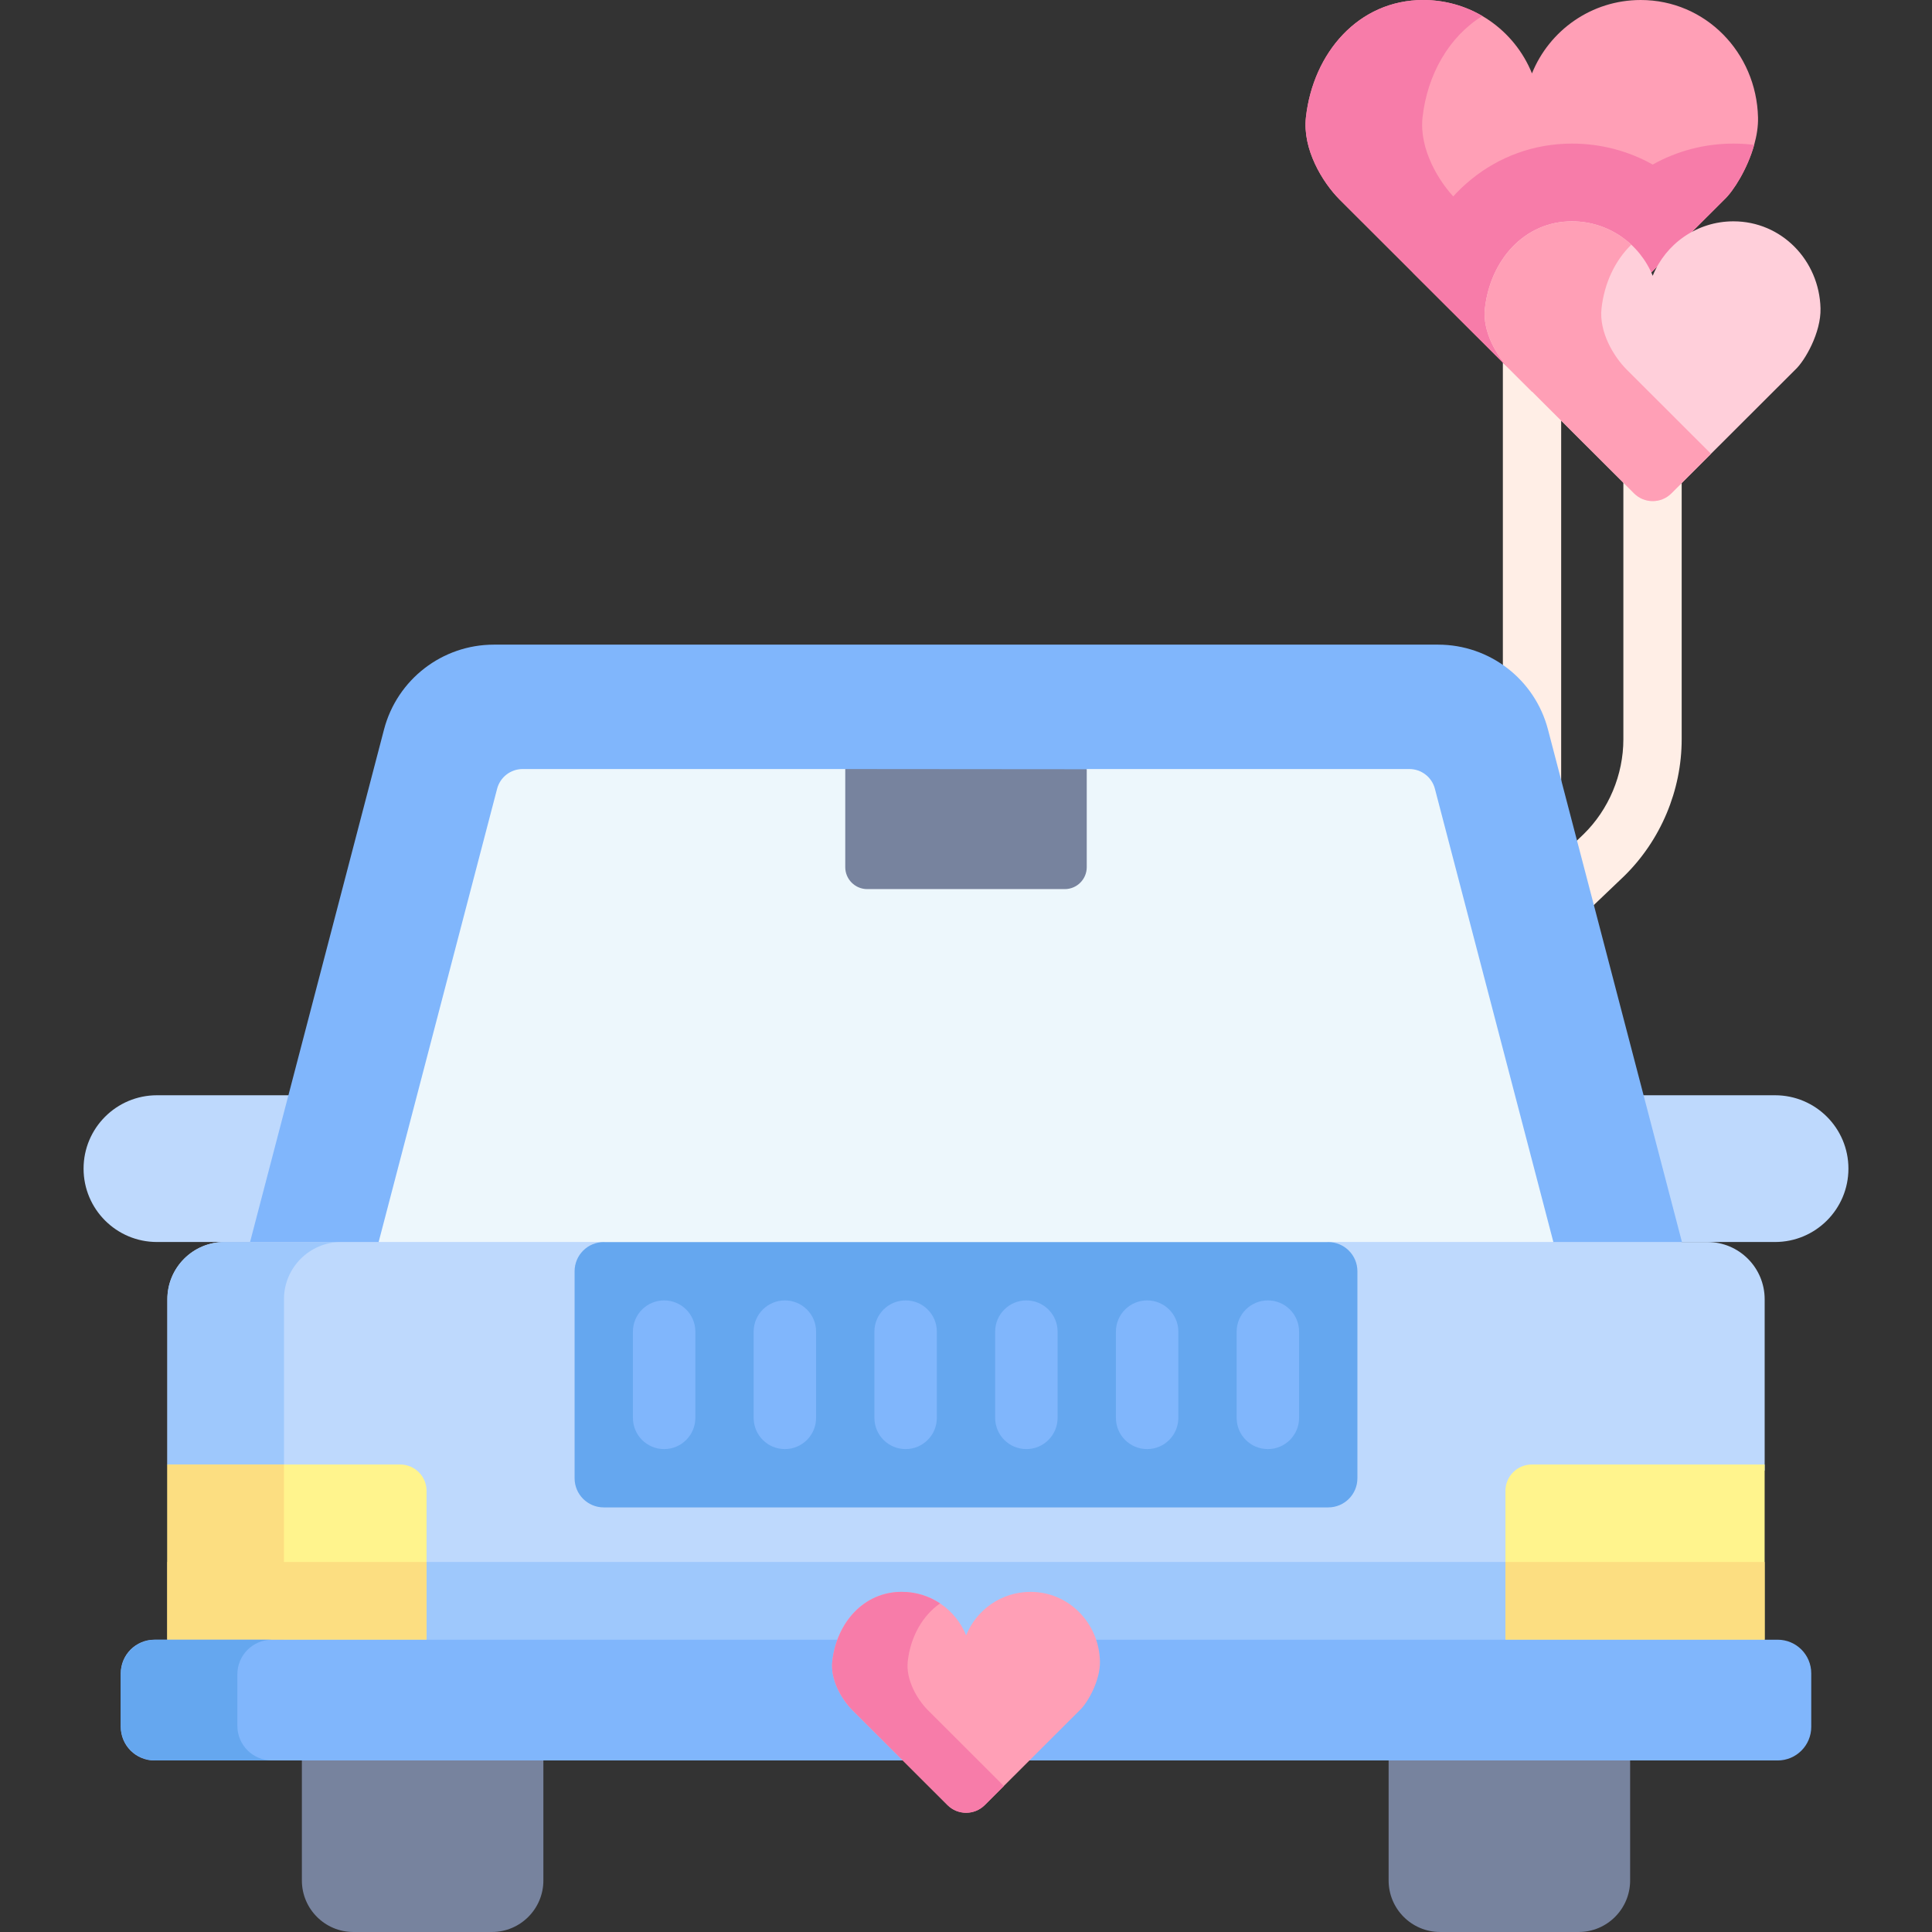 <svg id="Capa_1" enable-background="new 0 0 512 512" height="512" viewBox="0 0 512 512" width="512" xmlns="http://www.w3.org/2000/svg"><rect x="0" y="0" width="512" height="512" fill="#333333" stroke="none"/><g><path d="m470.408 329.144h-34.676l-10.165-38.889h44.841c10.739 0 19.445 8.706 19.445 19.445-.001 10.738-8.706 19.444-19.445 19.444z" fill="#bed9fd"/><g><path d="m406 221.148c-4.268 0-7.726-3.459-7.726-7.726v-129.648c0-4.267 3.459-7.726 7.726-7.726 4.268 0 7.726 3.459 7.726 7.726v129.648c0 4.266-3.459 7.726-7.726 7.726z" fill="#ffeee6"/></g><g><path d="m412.152 246.653c-2.038 0-4.072-.801-5.592-2.393-2.946-3.087-2.83-7.978.257-10.924l12.838-12.249c6.683-6.536 10.555-15.736 10.555-25.178v-73.964c0-4.267 3.459-7.726 7.726-7.726 4.268 0 7.726 3.459 7.726 7.726v73.964c0 13.573-5.566 26.801-15.273 36.292l-12.905 12.315c-1.495 1.429-3.416 2.137-5.332 2.137z" fill="#ffeee6"/></g><path d="m41.592 329.144h34.676l10.165-38.889h-44.841c-10.739 0-19.445 8.706-19.445 19.445.001 10.738 8.706 19.444 19.445 19.444z" fill="#bed9fd"/><path d="m445.731 329.144-16.428 10h-343.5l-19.534-10 35.501-135.823c3.462-13.245 15.427-22.485 29.117-22.485h250.226c13.69 0 25.655 9.24 29.117 22.485z" fill="#80b6fc"/><path d="m100.343 329.144 18.461 10h275l17.854-10-31.395-120.111c-.805-3.081-3.588-5.23-6.772-5.23h-85.491l-9.196 10h-43.5l-11.303-10h-85.49c-3.184 0-5.967 2.149-6.772 5.23z" fill="#edf7fc"/><path d="m224 203.803v25.991c0 3.218 2.609 5.827 5.827 5.827h52.346c3.218 0 5.827-2.609 5.827-5.827v-24.794-1.145z" fill="#77839e"/><path d="m467.654 344.32v45.35l-10 11.33v33.54l-20.02 10h-362.66l-20.62-10v-35.54l-10-10.89v-43.79c0-8.39 6.79-15.18 15.17-15.18h100.48l13.8 10h161.5l16.7-10h100.47c8.38 0 15.18 6.79 15.18 15.18z" fill="#bed9fd"/><path d="m465.893 31.091c.062 2.39-.34 4.883-1.02 7.304-1.772 6.346-5.48 12.228-7.932 14.515-.103.103-50.953 50.86-50.953 50.86s-17.214-17.173-31.627-31.565c-10.261-10.24-19.1-19.069-19.326-19.296-4.656-4.677-9.89-13.444-8.952-21.819 1.906-17.059 13.917-31.09 31.08-31.09 13.052 0 24.22 8.046 28.825 19.45 4.605-11.404 15.772-19.45 28.825-19.45 17.162 0 30.658 13.928 31.08 31.091z" fill="#ff9fb6"/><path d="m464.873 38.395c-1.772 6.346-5.48 12.228-7.932 14.515-.103.103-50.953 50.86-50.953 50.86s-17.214-17.173-31.627-31.565c5.213-20.171 22.025-34.151 42.227-34.151 7.695 0 15.02 1.978 21.397 5.553 6.387-3.575 13.702-5.553 21.397-5.553 1.865.001 3.699.114 5.491.341z" fill="#f77ca9"/><path d="m457.654 413.94v20.6l-20.02 10h-362.66l-20.62-10v-20.6z" fill="#9ec8fc"/><path d="m90.434 329.14c-8.38 0-15.18 6.79-15.18 15.18v90.22h-20.9v-35.54l-10-10.89v-43.79c0-8.39 6.79-15.18 15.17-15.18z" fill="#9ec8fc"/><path d="m385.941 52.91c.329.33 20.624 20.594 35.5 35.439-8.643 8.623-15.453 15.422-15.453 15.422s-50.427-50.335-50.953-50.86c-4.656-4.677-9.89-13.444-8.952-21.819 1.906-17.061 13.917-31.092 31.08-31.092 5.728 0 11.095 1.545 15.69 4.244-8.808 5.408-14.587 15.453-15.865 26.846-.937 8.376 4.296 17.143 8.953 21.82z" fill="#f77ca9"/><path d="m352 329.168h-191.999c-4.268 0-7.726 3.459-7.726 7.726v54.856c0 4.267 3.459 7.726 7.726 7.726h191.999c4.268 0 7.726-3.459 7.726-7.726v-54.856c0-4.267-3.459-7.726-7.726-7.726z" fill="#65a7ef"/><g><g fill="#80b6fc"><path d="m240 344.621h.001c4.569 0 8.273 3.704 8.273 8.273v22.857c0 4.569-3.704 8.273-8.273 8.273h-.001c-4.569 0-8.273-3.704-8.273-8.273v-22.857c0-4.569 3.704-8.273 8.273-8.273z"/><path d="m208.001 384.024c-4.569 0-8.273-3.704-8.273-8.273v-22.857c0-4.569 3.704-8.273 8.273-8.273 4.569 0 8.273 3.704 8.273 8.273v22.857c0 4.569-3.704 8.273-8.273 8.273z"/><path d="m272 344.621h.001c4.569 0 8.273 3.704 8.273 8.273v22.857c0 4.569-3.704 8.273-8.273 8.273h-.001c-4.569 0-8.273-3.704-8.273-8.273v-22.857c0-4.569 3.704-8.273 8.273-8.273z"/><path d="m304 344.621c4.569 0 8.273 3.704 8.273 8.273v22.857c0 4.569-3.704 8.273-8.273 8.273-4.569 0-8.273-3.704-8.273-8.273v-22.857c0-4.569 3.704-8.273 8.273-8.273z"/><path d="m176 344.621h.001c4.569 0 8.273 3.704 8.273 8.273v22.857c0 4.569-3.704 8.273-8.273 8.273h-.001c-4.569 0-8.273-3.704-8.273-8.273v-22.857c0-4.569 3.704-8.273 8.273-8.273z"/><path d="m336 384.024h-.001c-4.569 0-8.273-3.704-8.273-8.273v-22.857c0-4.569 3.704-8.273 8.273-8.273h.001c4.569 0 8.273 3.704 8.273 8.273v22.857c0 4.569-3.704 8.273-8.273 8.273z"/></g></g><path d="m44.352 388.109h61.692c3.866 0 7 3.134 7 7v49.431h-68.692z" fill="#fff48d"/><path d="m44.349 388.112h30.906v46.431h-30.906z" fill="#fcde81"/><path d="m405.956 388.109h61.692v56.431h-68.692v-49.431c0-3.866 3.134-7 7-7z" fill="#fff48d"/><path d="m44.349 413.939h68.693v20.604h-68.693z" fill="#fcde81"/><path d="m398.959 413.939h68.693v20.604h-68.693z" fill="#fcde81"/><g><g fill="#77839e"><path d="m130.345 512h-36.688c-7.542 0-13.656-6.114-13.656-13.656v-41.804h64v41.804c0 7.542-6.114 13.656-13.656 13.656z"/><path d="m418.344 512h-36.688c-7.542 0-13.656-6.114-13.656-13.656v-41.804h64v41.804c0 7.542-6.114 13.656-13.656 13.656z"/></g></g><path d="m471.099 466.54h-430.198c-4.915 0-8.9-3.985-8.9-8.9v-14.2c0-4.915 3.985-8.9 8.9-8.9h430.198c4.915 0 8.9 3.985 8.9 8.9v14.2c0 4.916-3.984 8.9-8.9 8.9z" fill="#80b6fc"/><path d="m72.071 466.54h-30.906c-5.058 0-9.169-4.1-9.169-9.169v-13.66c0-5.068 4.11-9.169 9.169-9.169h30.906c-5.058 0-9.169 4.1-9.169 9.169v13.66c0 5.069 4.111 9.169 9.169 9.169z" fill="#65a7ef"/><path d="m482.455 81.729c-.32-12.739-10.331-23.074-23.074-23.074-9.687 0-17.974 5.972-21.395 14.433-3.421-8.461-11.708-14.433-21.395-14.433-12.743 0-21.655 10.41-23.074 23.074-.697 6.22 3.192 12.728 6.648 16.201.3.3 22.697 22.657 32.879 32.821 2.733 2.728 7.15 2.728 9.883.001 10.237-10.218 32.82-32.761 32.88-32.822 2.519-2.347 6.809-9.79 6.648-16.201z" fill="#ffcfda"/><path d="m431.073 97.929c.216.216 12.012 11.991 22.365 22.334-3.953 3.948-7.698 7.686-10.511 10.493-2.733 2.727-7.149 2.725-9.881-.003-10.18-10.164-32.576-32.522-32.878-32.824-3.461-3.472-7.345-9.983-6.655-16.205 1.422-12.661 10.333-23.066 23.076-23.066 6.088 0 11.61 2.349 15.731 6.181-4.347 4.214-7.16 10.24-7.901 16.885-.691 6.223 3.193 12.734 6.654 16.205z" fill="#ff9fb6"/><path d="m291.494 440.262c-.255-10.159-8.238-18.401-18.401-18.401-7.725 0-14.334 4.763-17.062 11.51-2.728-6.747-9.337-11.51-17.062-11.51-10.162 0-17.269 8.302-18.401 18.401-.556 4.961 2.546 10.15 5.302 12.919.23.23 16.726 16.697 25.221 25.177 2.733 2.728 7.147 2.727 9.879 0 8.543-8.527 25.175-25.13 25.221-25.176 2.01-1.872 5.431-7.807 5.303-12.92z" fill="#ff9fb6"/><path d="m245.874 453.18c.19.19 11.45 11.44 20.16 20.13-1.85 1.84-3.58 3.57-5.06 5.05-2.74 2.73-7.15 2.73-9.88 0-8.5-8.48-24.99-24.95-25.22-25.18-2.76-2.77-5.86-7.96-5.31-12.92 1.14-10.1 8.24-18.4 18.41-18.4 3.76 0 7.25 1.13 10.16 3.06-4.75 3.3-7.85 8.96-8.57 15.34-.55 4.96 2.55 10.15 5.31 12.92z" fill="#f77ca9"/></g></svg>